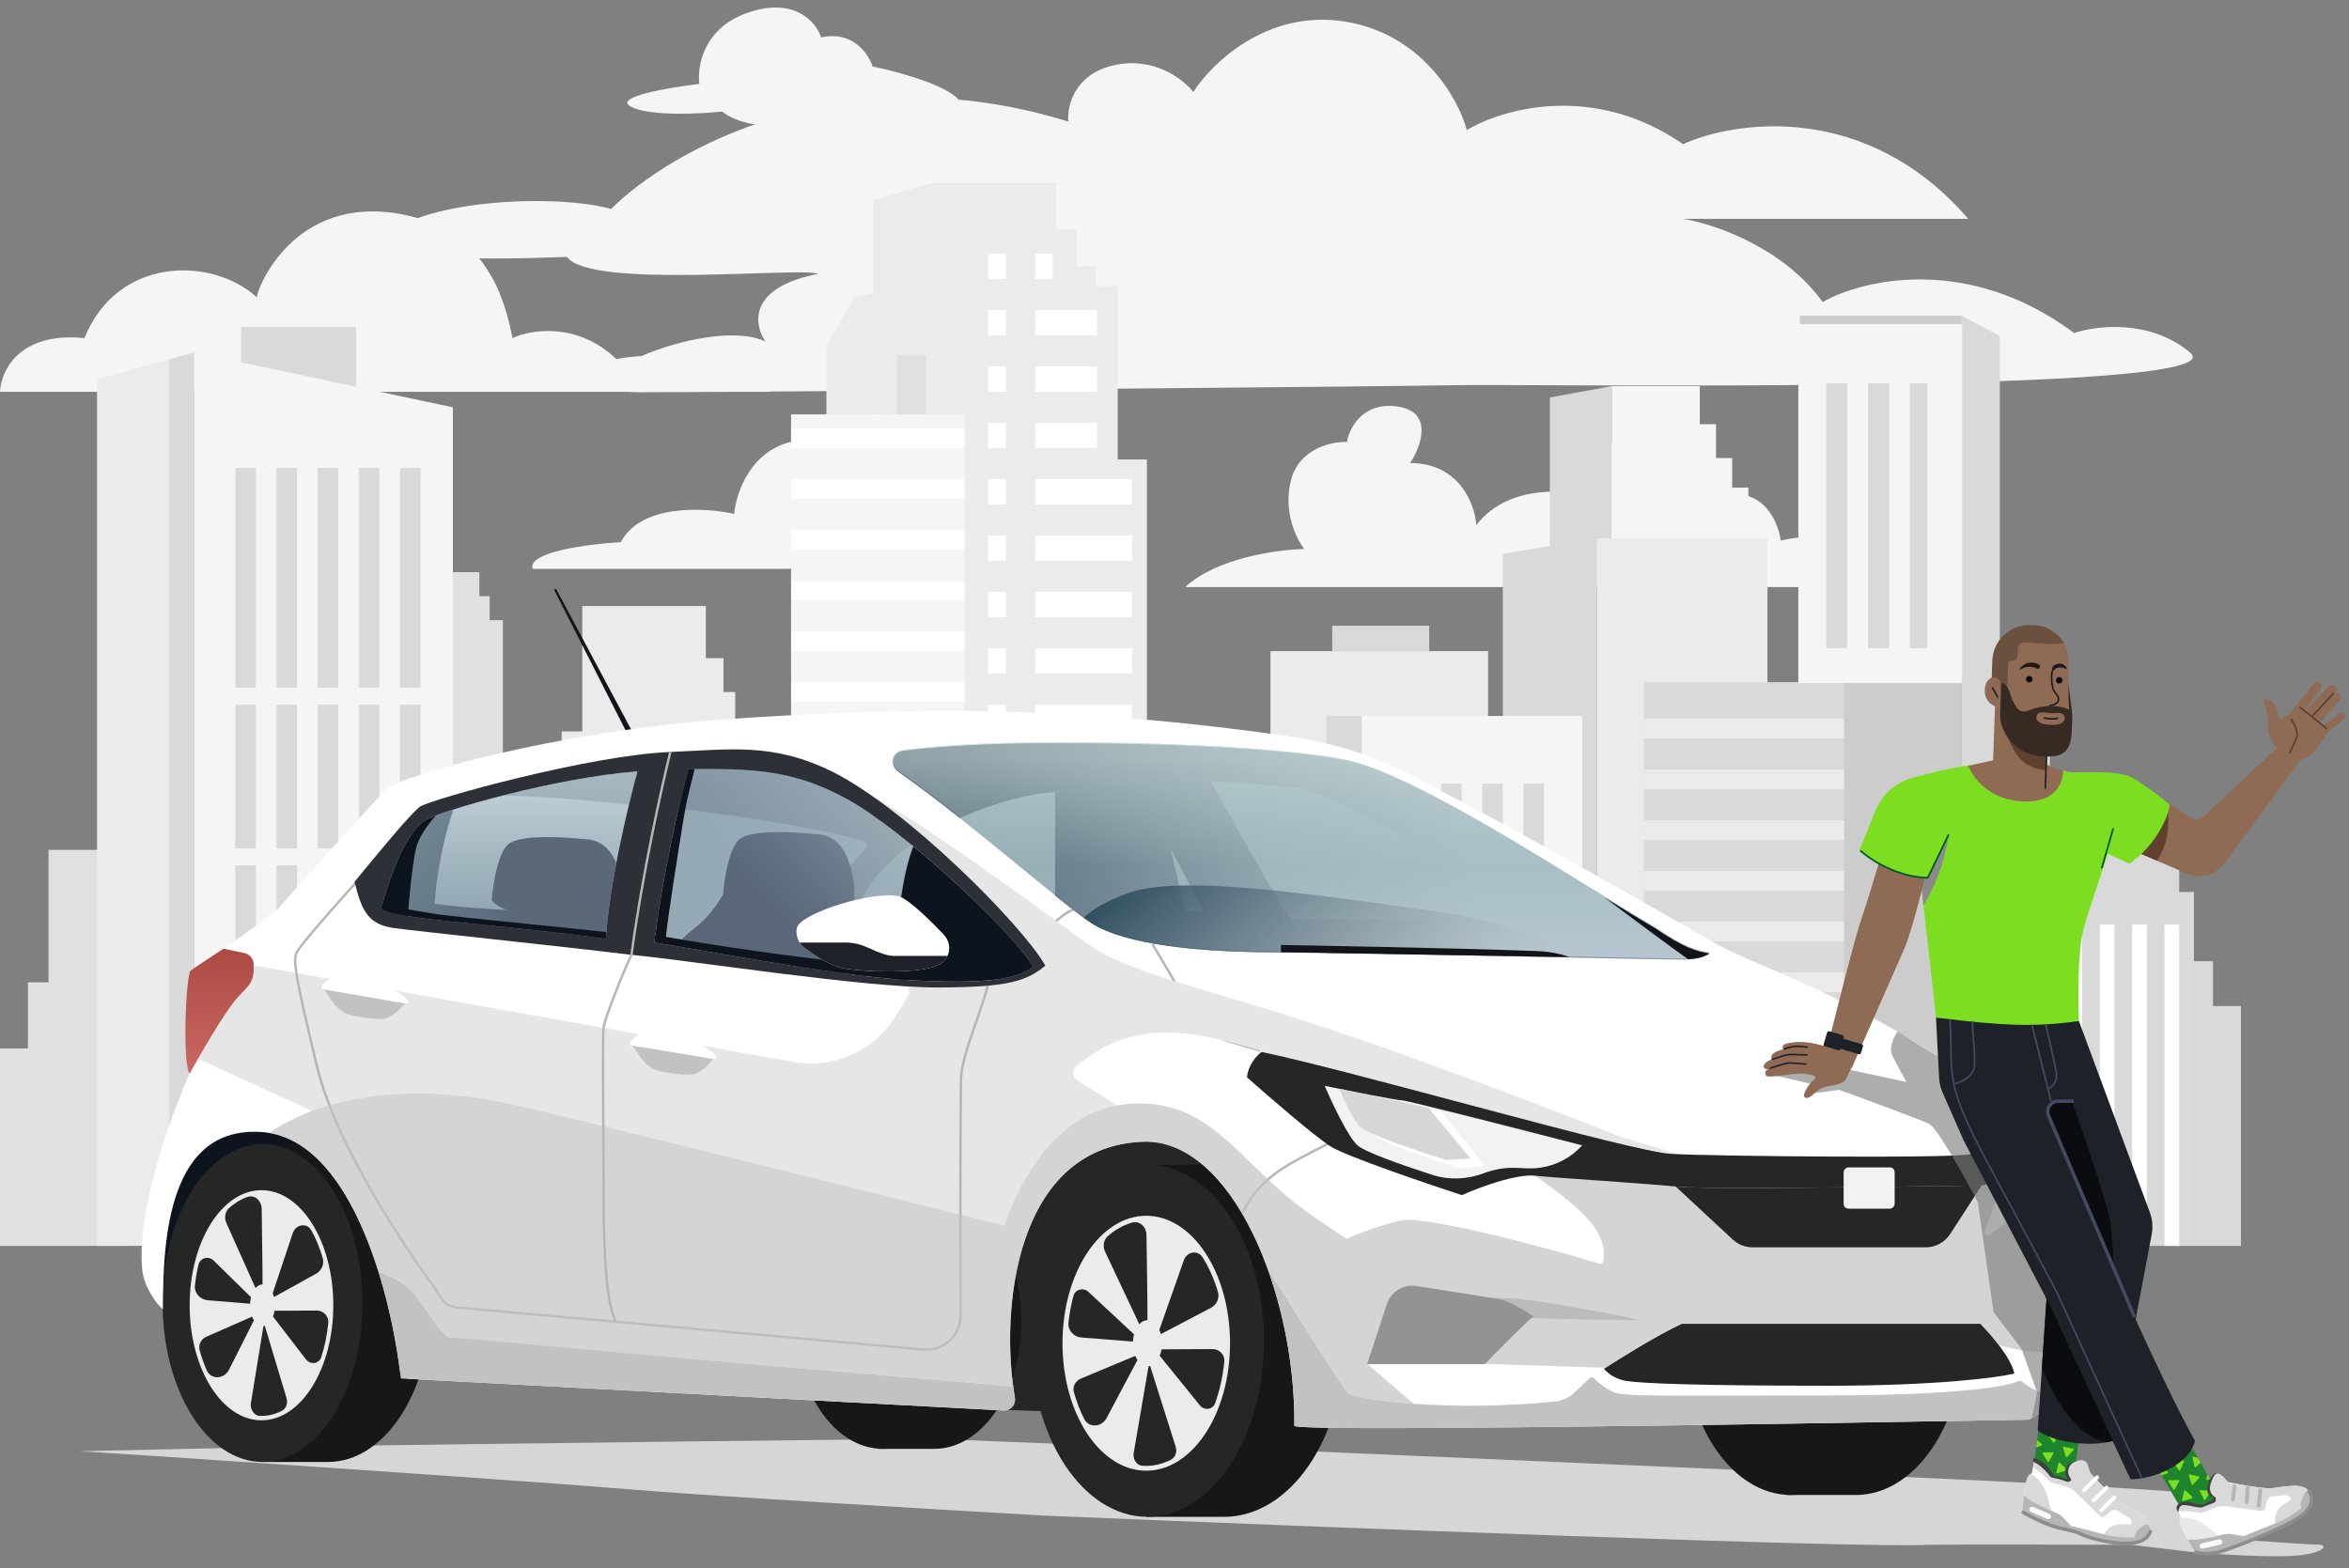 <svg width="674" height="450" viewBox="0 0 674 450" fill="none" xmlns="http://www.w3.org/2000/svg">
<rect x="0" y="0" width="674" height="450" fill="#808080" stroke="none"/>
<path d="M73.695 85.296C60.71 73.569 33.689 73.569 24.214 97.023C5.404 95.147 0.234 106.516 0 112.436H221.084C206.766 100.642 185.64 101.267 176.867 103.054C165.638 92.332 152.302 94.566 147.038 97.023C144.933 86.302 139.809 66.006 115.104 61.449C84.222 55.753 73.695 82.951 73.695 85.296Z" fill="#F5F5F5"/>
<path d="M175.33 59.974C160.844 55.795 122.591 56.738 109.933 68.063C105.714 76.556 159.719 73.725 162.673 73.725C169.423 83.027 229.335 76.556 234.82 78.578C214.568 82.461 216.256 93.138 219.631 97.992C202.333 89.903 153.812 112.552 183.346 112.552C212.881 112.552 397.68 110.934 417.51 110.53C437.34 110.125 642.813 113.361 628.468 101.227C616.992 91.521 601.465 93.408 595.136 95.565C564.758 72.916 534.381 80.196 522.989 86.667C511.513 70.813 491.486 64.153 482.907 62.805H564.758C535.731 29.155 498.096 34.494 482.907 41.369C457.254 23.574 430.87 31.258 420.885 37.325C418.494 28.427 408.143 9.742 385.866 6.183C363.589 2.624 347.612 18.181 342.409 26.405C339.596 22.765 331.101 16.132 319.625 18.721C308.149 21.309 306.124 30.584 306.546 34.898C241.74 14.838 192.066 43.257 175.33 59.974Z" fill="#F5F5F5"/>
<path d="M224.571 163.244H152.845C151.158 158.39 169.019 156.098 178.16 155.559C183.898 144.558 202.209 145.583 210.648 147.47C211.21 141.269 215.626 128.38 228.79 126.439C241.954 124.498 251.433 134.258 254.527 139.381C275.454 131.94 280.686 147.066 280.686 155.559C293.765 163.244 263.387 163.244 224.571 163.244Z" fill="#F5F5F5"/>
<path d="M274.393 27.926C280.071 33.05 262.724 34.904 234.294 33.42C220.462 38.767 210.459 34.704 207.186 32.005C200.736 32.703 186.483 33.407 181.07 30.642C175.656 27.877 191.883 25.114 200.673 24.079C199.968 18.985 201.867 7.728 215.107 3.453C228.347 -0.821 234.274 6.523 235.583 10.729C244.715 8.723 249.239 15.464 250.36 19.086C256.479 20.325 269.852 23.827 274.393 27.926Z" fill="#F5F5F5"/>
<path d="M545.116 168.47H340.064C349.178 160.057 366.645 157.685 374.24 157.55C371.989 154.719 368.08 146.792 370.442 137.732C372.805 128.672 382.115 126.677 386.475 126.812C387.178 122.767 391.116 115.083 401.242 116.701C411.368 118.319 407.712 128.16 404.618 132.879C418.794 132.879 423.182 144.742 423.604 150.674C433.392 138.056 451.872 140.563 459.889 143.394C458.06 136.519 458.623 122.525 475.499 121.554C492.376 120.583 492.376 135.71 490.267 143.394C504.78 137.57 510.097 148.787 510.94 155.123C532.205 150.27 542.584 161.999 545.116 168.47Z" fill="#F5F5F5"/>
<path d="M328.251 255.96H351.878V240.241L369.599 240.241V255.96H373.818V357.53H328.251V255.96Z" fill="#D9D9D9"/>
<path d="M214.333 237.047H237.961V218.4L255.681 218.4V237.047H259.9V357.53H214.333V237.047Z" fill="#D9D9D9"/>
<path d="M120.668 164.205L137.545 164.205V171.08H140.498V177.956H144.295V215.974H162.016V234.945H166.235V357.53H120.668V164.205Z" fill="#E0E0E0"/>
<path d="M36.285 243.88L13.923 243.88V281.898H8.016V300.87H-0V357.53H36.285L36.285 243.88Z" fill="#E0E0E0"/>
<rect x="69.194" y="93.831" width="32.909" height="20.222" fill="#D9D9D9"/>
<rect x="79.32" y="93.831" width="22.784" height="20.222" fill="#D9D9D9"/>
<path d="M55.693 101.111L129.95 116.885V357.53H55.693V101.111Z" fill="#F5F5F5"/>
<path d="M27.847 108.796L55.693 101.111V357.53H27.847V108.796Z" fill="#EBEBEB"/>
<path d="M48.52 103.133L55.693 101.111V357.53H48.52V103.133Z" fill="#D9D9D9"/>
<rect x="67.507" y="134.276" width="5.907" height="63.094" fill="#D9D9D9"/>
<rect x="67.507" y="202.222" width="5.907" height="41.254" fill="#D9D9D9"/>
<rect x="67.507" y="248.329" width="5.907" height="42.871" fill="#D9D9D9"/>
<rect x="67.507" y="296.054" width="5.907" height="50.96" fill="#D9D9D9"/>
<rect x="79.32" y="134.276" width="5.907" height="63.094" fill="#D9D9D9"/>
<rect x="79.32" y="202.222" width="5.907" height="41.254" fill="#D9D9D9"/>
<rect x="79.32" y="248.329" width="5.907" height="42.871" fill="#D9D9D9"/>
<rect x="79.32" y="296.054" width="5.907" height="50.96" fill="#D9D9D9"/>
<rect x="91.134" y="134.276" width="5.907" height="63.094" fill="#D9D9D9"/>
<rect x="91.134" y="202.222" width="5.907" height="41.254" fill="#D9D9D9"/>
<rect x="91.134" y="248.329" width="5.907" height="42.871" fill="#D9D9D9"/>
<rect x="91.134" y="296.054" width="5.907" height="50.96" fill="#D9D9D9"/>
<rect x="102.948" y="134.276" width="5.907" height="63.094" fill="#D9D9D9"/>
<rect x="102.948" y="202.222" width="5.907" height="41.254" fill="#D9D9D9"/>
<rect x="102.948" y="248.329" width="5.907" height="42.871" fill="#D9D9D9"/>
<rect x="102.948" y="296.054" width="5.907" height="50.96" fill="#D9D9D9"/>
<rect x="114.761" y="134.276" width="5.907" height="63.094" fill="#D9D9D9"/>
<rect x="114.761" y="202.222" width="5.907" height="41.254" fill="#D9D9D9"/>
<rect x="114.761" y="248.329" width="5.907" height="42.871" fill="#D9D9D9"/>
<rect x="114.761" y="296.054" width="5.907" height="50.96" fill="#D9D9D9"/>
<path d="M161.172 209.907V357.53H220.662V225.68V209.907H215.599H210.958V198.583H207.583V188.876H202.52V173.911H167.079V209.907H161.172Z" fill="#EBEBEB"/>
<rect x="169.61" y="223.254" width="5.907" height="126.187" fill="white"/>
<rect x="181.424" y="223.254" width="5.907" height="126.187" fill="white"/>
<rect x="193.238" y="223.254" width="5.907" height="126.187" fill="white"/>
<rect x="205.051" y="223.254" width="5.907" height="126.187" fill="white"/>
<path d="M266.985 52.578L250.618 57.424V357.53H329.095V131.849H320.701V82.102H314.406V76.408H308.951V65.906H303.076V52.578H266.985Z" fill="#EBEBEB"/>
<rect x="226.991" y="118.907" width="49.786" height="238.623" fill="#F5F5F5"/>
<path d="M245.133 85.274L257.369 82.507V118.907H237.117L237.117 99.323L245.133 85.274Z" fill="#EBEBEB"/>
<path d="M265.807 101.92H257.369V118.907H265.807V109.767V101.92Z" fill="#E0E0E0"/>
<rect x="226.991" y="341.352" width="49.786" height="5.662" fill="white"/>
<rect x="226.991" y="224.872" width="49.786" height="5.662" fill="white"/>
<rect x="226.991" y="166.631" width="49.786" height="5.662" fill="white"/>
<rect x="226.991" y="283.112" width="49.786" height="5.662" fill="white"/>
<rect x="226.991" y="137.511" width="49.786" height="5.662" fill="white"/>
<rect x="226.991" y="253.992" width="49.786" height="5.662" fill="white"/>
<rect x="226.991" y="195.751" width="49.786" height="5.662" fill="white"/>
<rect x="226.991" y="312.232" width="49.786" height="5.662" fill="white"/>
<rect x="226.991" y="122.951" width="49.786" height="5.662" fill="white"/>
<rect x="226.991" y="239.432" width="49.786" height="5.662" fill="white"/>
<rect x="226.991" y="181.191" width="49.786" height="5.662" fill="white"/>
<rect x="226.991" y="297.672" width="49.786" height="5.662" fill="white"/>
<rect x="226.991" y="152.071" width="49.786" height="5.662" fill="white"/>
<rect x="226.991" y="268.552" width="49.786" height="5.662" fill="white"/>
<rect x="226.991" y="210.312" width="49.786" height="5.662" fill="white"/>
<rect x="226.991" y="326.792" width="49.786" height="5.662" fill="white"/>
<path d="M462.42 110.818H487.735V121.738H492.376V131.445H497.017V139.938H501.658V154.498H462.42V110.818Z" fill="#F5F5F5"/>
<path d="M462.42 110.818L444.699 114.053V157.734L462.42 154.498V110.818Z" fill="#D9D9D9"/>
<rect x="364.535" y="186.854" width="62.444" height="170.676" fill="#EBEBEB"/>
<path d="M583.932 255.96H599.965V240.241H625.28V255.96H629.499V357.53H583.932V255.96Z" fill="#D9D9D9"/>
<path d="M629.499 275.832L634.984 275.832V288.71H643V357.53H629.499V275.832Z" fill="#D9D9D9"/>
<path d="M431.198 158.947L458.201 154.498V357.53H431.198V158.947Z" fill="#D9D9D9"/>
<path d="M573.806 96.409L562.836 90.595V355.912H573.806V96.409Z" fill="#D9D9D9"/>
<rect x="458.201" y="154.498" width="48.942" height="203.032" fill="#EBEBEB"/>
<rect width="46.411" height="266.934" transform="matrix(-1 0 0 1 562.836 90.595)" fill="#CDCCCC"/>
<rect x="471.702" y="195.751" width="57.381" height="161.778" fill="#D9D9D9"/>
<rect x="390.694" y="205.459" width="63.287" height="152.072" fill="#F5F5F5"/>
<rect x="516" y="93" width="47" height="103" fill="#F5F5F5"/>
<rect x="380.568" y="205.459" width="10.126" height="152.072" fill="#D9D9D9"/>
<rect x="401.664" y="224.872" width="5.907" height="62.285" fill="#D9D9D9"/>
<rect x="401.664" y="292.819" width="5.907" height="31.547" fill="#D9D9D9"/>
<rect x="401.664" y="330.028" width="5.907" height="27.502" fill="#D9D9D9"/>
<rect x="425.292" y="224.872" width="5.907" height="62.285" fill="#D9D9D9"/>
<rect x="536" y="110" width="6" height="76" fill="#D9D9D9"/>
<rect x="425.292" y="292.819" width="5.907" height="31.547" fill="#D9D9D9"/>
<rect x="425.292" y="330.028" width="5.907" height="27.502" fill="#D9D9D9"/>
<rect x="413.478" y="224.872" width="5.907" height="62.285" fill="#D9D9D9"/>
<rect x="524" y="110" width="6" height="76" fill="#D9D9D9"/>
<rect x="413.478" y="292.819" width="5.907" height="31.547" fill="#D9D9D9"/>
<rect x="413.478" y="330.028" width="5.907" height="27.502" fill="#D9D9D9"/>
<rect x="437.105" y="224.872" width="5.907" height="62.285" fill="#D9D9D9"/>
<rect x="548" y="110" width="5" height="76" fill="#D9D9D9"/>
<rect x="437.105" y="292.819" width="5.907" height="31.547" fill="#D9D9D9"/>
<rect x="437.105" y="330.028" width="5.907" height="27.502" fill="#D9D9D9"/>
<rect x="471.702" y="308.187" width="57.381" height="5.662" fill="#EBEBEB"/>
<rect x="471.702" y="351.868" width="57.381" height="5.662" fill="#EBEBEB"/>
<rect x="471.702" y="249.947" width="57.381" height="5.662" fill="#EBEBEB"/>
<rect x="471.702" y="220.827" width="57.381" height="5.662" fill="#EBEBEB"/>
<path d="M583.932 248.329L599.965 240.241V256.823H583.932V248.329Z" fill="#D9D9D9"/>
<rect x="471.702" y="279.067" width="57.381" height="5.662" fill="#EBEBEB"/>
<rect x="471.702" y="322.748" width="57.381" height="5.662" fill="#EBEBEB"/>
<rect x="471.702" y="206.267" width="57.381" height="5.662" fill="#EBEBEB"/>
<rect x="471.702" y="264.507" width="57.381" height="5.662" fill="#EBEBEB"/>
<rect x="471.702" y="235.387" width="57.381" height="5.662" fill="#EBEBEB"/>
<rect x="471.702" y="293.627" width="57.381" height="5.662" fill="#EBEBEB"/>
<rect x="471.702" y="337.308" width="57.381" height="5.662" fill="#EBEBEB"/>
<rect x="382.256" y="179.574" width="27.846" height="7.28" fill="#D9D9D9"/>
<rect x="297.029" y="137.511" width="27.846" height="7.28" fill="white"/>
<rect x="283.528" y="137.511" width="5.063" height="7.28" fill="white"/>
<rect x="297.029" y="234.578" width="27.846" height="7.28" fill="white"/>
<rect x="283.528" y="234.578" width="5.063" height="7.28" fill="white"/>
<rect x="297.029" y="186.045" width="27.846" height="7.28" fill="white"/>
<rect x="283.528" y="186.045" width="5.063" height="7.28" fill="white"/>
<rect x="283.528" y="105.156" width="5.063" height="7.28" fill="white"/>
<rect x="297.029" y="283.112" width="27.846" height="7.28" fill="white"/>
<rect x="297.029" y="72.8" width="5.063" height="7.28" fill="white"/>
<rect x="283.528" y="283.112" width="5.063" height="7.28" fill="white"/>
<rect x="297.029" y="153.689" width="27.846" height="7.28" fill="white"/>
<rect x="283.528" y="153.689" width="5.063" height="7.28" fill="white"/>
<rect x="283.528" y="72.8" width="5.063" height="7.28" fill="white"/>
<rect x="297.029" y="250.756" width="27.846" height="7.28" fill="white"/>
<rect x="283.528" y="250.756" width="5.063" height="7.28" fill="white"/>
<rect x="297.029" y="202.222" width="27.846" height="7.28" fill="white"/>
<rect x="283.528" y="202.222" width="5.063" height="7.28" fill="white"/>
<rect x="283.528" y="121.334" width="5.063" height="7.28" fill="white"/>
<rect x="297.029" y="299.29" width="27.846" height="7.28" fill="white"/>
<rect x="297.029" y="88.978" width="17.721" height="7.28" fill="white"/>
<rect x="283.528" y="299.29" width="5.063" height="7.28" fill="white"/>
<rect x="297.029" y="331.645" width="27.846" height="7.28" fill="white"/>
<rect x="297.029" y="121.334" width="17.721" height="7.28" fill="white"/>
<rect x="283.528" y="331.645" width="5.063" height="7.28" fill="white"/>
<rect x="297.029" y="169.867" width="27.846" height="7.28" fill="white"/>
<rect x="283.528" y="169.867" width="5.063" height="7.28" fill="white"/>
<rect x="283.528" y="88.978" width="5.063" height="7.28" fill="white"/>
<rect x="297.029" y="266.934" width="27.846" height="7.28" fill="white"/>
<rect x="283.528" y="266.934" width="5.063" height="7.28" fill="white"/>
<rect x="297.029" y="218.4" width="27.846" height="7.28" fill="white"/>
<rect x="283.528" y="218.4" width="5.063" height="7.28" fill="white"/>
<rect x="297.029" y="315.468" width="27.846" height="7.28" fill="white"/>
<rect x="297.029" y="105.156" width="17.721" height="7.28" fill="white"/>
<rect x="283.528" y="315.468" width="5.063" height="7.28" fill="white"/>
<rect x="562.836" y="194.942" width="25.315" height="162.587" fill="#D9D9D9"/>
<rect x="611.778" y="265.316" width="4.219" height="92.214" fill="white"/>
<rect x="593.214" y="265.316" width="4.219" height="92.214" fill="white"/>
<rect x="578.025" y="207.076" width="4.219" height="150.454" fill="white"/>
<rect x="621.06" y="265.316" width="4.219" height="92.214" fill="white"/>
<rect x="602.496" y="265.316" width="4.219" height="92.214" fill="white"/>
<path d="M179.764 210.107L159.093 169.454C158.987 169.246 159.138 169 159.372 169C159.487 169 159.593 169.064 159.647 169.165L181.506 210.107H179.764Z" fill="#131419"/>
<path d="M50.905 381.294L89.573 326.601C85.044 321.956 71.598 313.363 56.827 328.691C42.056 344.019 45.331 373.282 50.905 381.294Z" fill="#0E141E"/>
<g style="mix-blend-mode:multiply">
<path d="M322.627 415.074L269.676 412.984C263.823 412.753 144.148 414.281 85.043 415.074C63.792 415.539 21.64 416.468 23.034 416.468C24.776 416.468 150.187 424.828 179.101 427.267C202.232 429.218 269.095 433.189 299.635 434.931C377.436 438.182 537.08 444.406 553.244 443.292C559.84 443.189 594.829 443.249 611.5 443.292L630 445.5C636 446 649.9 446.9 657.5 446.5C667 446 668 443.292 665.5 443.292C663.5 443.292 646.333 442.097 638 441.5L636.503 429.705C637.061 427.755 548.251 423.783 503.776 422.041L375.927 416.468L322.627 415.074Z" fill="#D6D6D6"/>
</g>
<path d="M75.027 419.533C75.027 419.533 77.812 419.533 94.143 419.533C110.474 419.533 123.713 399.117 123.713 373.932C123.713 348.748 110.474 328.332 94.143 328.332H75.027V419.533Z" fill="#171717"/>
<ellipse cx="28.674" cy="45.601" rx="28.674" ry="45.601" transform="matrix(-1 0 0 1 104 328.332)" fill="#262626"/>
<ellipse cx="20.61" cy="33.021" rx="20.61" ry="33.021" transform="matrix(-1 0 0 1 95.636 341.54)" fill="#EBEBEB"/>
<path d="M55.612 374.558C55.612 374.325 55.614 374.093 55.617 373.861C55.616 373.924 55.615 373.987 55.615 374.051C55.613 374.22 55.612 374.389 55.612 374.558Z" fill="#262626"/>
<path d="M59.608 373.121C57.386 372.937 55.681 371.039 55.928 368.824C56.157 366.773 56.506 364.79 56.963 362.897C57.441 360.915 59.869 360.339 61.325 361.767L72.018 372.254C71.872 372.838 71.779 373.468 71.751 374.129L59.608 373.121Z" fill="#262626"/>
<path d="M64.967 350.993C64.302 349.507 64.532 347.738 65.748 346.654C67.368 345.208 69.129 344.13 70.988 343.486C73.146 342.739 75.055 344.623 75.088 346.906C75.186 353.603 75.361 366.353 75.32 368.586C74.574 368.588 73.881 368.97 73.308 369.621L64.967 350.993Z" fill="#262626"/>
<path d="M83.995 353.879C84.84 351.351 88.021 350.752 89.327 353.076C90.649 355.43 91.757 358.112 92.599 361.038C93.109 362.809 92.25 364.657 90.637 365.548L78.617 372.19C78.516 371.803 78.392 371.436 78.246 371.096L83.995 353.879Z" fill="#262626"/>
<path d="M65.732 393.016C64.329 395.794 60.567 396.045 59.305 393.201C58.516 391.422 57.836 389.503 57.283 387.472C56.851 385.886 57.704 384.258 59.209 383.597L72.326 377.833C72.479 378.222 72.658 378.579 72.86 378.898L65.732 393.016Z" fill="#262626"/>
<path d="M74.529 406.317C72.845 406.268 71.719 404.317 71.989 402.654L75.595 380.52C75.723 380.504 75.849 380.477 75.973 380.439L82.219 401.22C82.645 402.636 82.149 404.205 80.834 404.879C79 405.818 77.05 406.324 75.027 406.324C74.855 406.324 74.689 406.322 74.529 406.317Z" fill="#262626"/>
<path d="M92.18 389.451C91.541 391.419 89.054 391.731 87.788 390.093C84.432 385.75 79.228 378.976 78.335 377.807C78.532 377.301 78.685 376.741 78.783 376.145L90.817 376.079C92.787 376.068 94.387 377.694 94.193 379.655C93.85 383.143 93.159 386.441 92.18 389.451Z" fill="#262626"/>
<path d="M299.635 404.971L285.006 404.5L270.721 374.315L302.77 307.081L362.689 332.163L299.635 404.971Z" fill="#262626"/>
<path d="M328.897 435.279C328.897 435.279 332.145 435.279 351.193 435.279C370.24 435.279 385.681 412.664 385.681 384.766C385.681 356.869 370.24 334.253 351.193 334.253H328.897V435.279Z" fill="#171717"/>
<ellipse cx="33.443" cy="50.513" rx="33.443" ry="50.513" transform="matrix(-1 0 0 1 362.689 334.253)" fill="#262626"/>
<ellipse cx="24.037" cy="36.578" rx="24.037" ry="36.578" transform="matrix(-1 0 0 1 352.935 348.885)" fill="#EBEBEB"/>
<path d="M306.254 385.46C306.254 385.202 306.256 384.944 306.259 384.687C306.258 384.757 306.257 384.827 306.257 384.898C306.255 385.085 306.254 385.272 306.254 385.46Z" fill="#262626"/>
<path d="M310.279 383.818C308.048 383.642 306.332 381.736 306.576 379.511C306.868 376.852 307.351 374.295 308.004 371.875C308.522 369.956 310.876 369.389 312.33 370.744L325.388 382.908C325.217 383.554 325.109 384.252 325.076 384.984L310.279 383.818Z" fill="#262626"/>
<path d="M317.088 359.194C316.365 357.659 316.617 355.809 317.9 354.699C320.025 352.861 322.36 351.539 324.836 350.842C327.033 350.224 328.927 352.104 328.962 354.387C329.074 361.67 329.288 376.321 329.239 378.844C328.369 378.846 327.561 379.269 326.893 379.991L317.088 359.194Z" fill="#262626"/>
<path d="M339.673 361.655C340.536 359.2 343.642 358.582 345.035 360.78C346.854 363.652 348.359 367.008 349.461 370.712C350.001 372.526 349.106 374.429 347.43 375.308L333.084 382.837C332.967 382.407 332.822 382.002 332.652 381.625L339.673 361.655Z" fill="#262626"/>
<path d="M317.517 406.92C316.096 409.594 312.436 409.864 311.071 407.161C309.899 404.839 308.911 402.283 308.14 399.545C307.685 397.926 308.566 396.258 310.118 395.61L325.747 389.087C325.926 389.518 326.135 389.914 326.37 390.267L317.517 406.92Z" fill="#262626"/>
<path d="M327.724 420.614C326.067 420.516 325.003 418.631 325.284 416.995L329.56 392.063C329.709 392.046 329.857 392.016 330.001 391.974L337.339 415.161C337.8 416.618 337.273 418.239 335.91 418.928C333.702 420.044 331.345 420.648 328.898 420.648C328.473 420.648 328.082 420.635 327.724 420.614Z" fill="#262626"/>
<path d="M348.659 402.655C347.974 404.55 345.562 404.855 344.29 403.293C340.416 398.537 333.844 390.411 332.756 389.058C332.986 388.497 333.163 387.878 333.278 387.217L347.909 387.141C349.88 387.131 351.479 388.76 351.29 390.723C350.877 395.001 349.969 399.027 348.659 402.655Z" fill="#262626"/>
<path d="M512.485 429.009C512.485 429.009 515.395 429.009 532.456 429.009C549.516 429.009 563.347 408.733 563.347 383.721C563.347 358.71 549.516 338.434 532.456 338.434H512.485V429.009Z" fill="#171717"/>
<ellipse cx="30.656" cy="45.287" rx="30.656" ry="45.287" transform="matrix(-1 0 0 1 544.535 338.434)" fill="#171717"/>
<path d="M251.909 415.771C251.909 415.771 254.26 415.771 268.049 415.771C281.838 415.771 293.016 399.394 293.016 379.193C293.016 358.991 281.838 342.614 268.049 342.614H251.909V415.771Z" fill="#171717"/>
<ellipse cx="25.082" cy="36.578" rx="25.082" ry="36.578" transform="matrix(-1 0 0 1 278.385 342.614)" fill="#171717"/>
<path d="M327.852 327.635C353.283 326.59 371.746 370.832 371.398 409.152C371.655 411.353 577.281 407.41 581.462 407.41C584.249 407.41 589.474 400.791 590.171 399.746C590.728 398.91 588.545 394.288 587.384 392.082V366.303C588.661 365.142 590.868 362.262 589.474 360.033C588.081 357.803 583.32 350.278 581.113 346.795C578.884 337.041 573.449 320.435 571.011 313.352L553.593 301.507C522.937 282.347 502.383 276.774 490.539 269.806C478.694 262.839 439.329 240.544 418.775 229.744C402.333 221.105 391.603 214.457 369.656 211.281C306.951 202.208 257.831 202.92 208.363 206.404C158.896 209.888 115.002 222.777 111.17 226.261C107.338 229.744 81.559 258.659 80.165 260.4C79.051 261.794 69.018 268.877 64.141 272.245C64.025 277.47 61.205 291.819 54.038 308.823C39.061 344.356 40.106 362.123 41.151 366.303C41.987 369.647 44.403 373.735 46.725 375.709C46.725 354.459 48.743 323.176 74.94 324.848C100.203 326.46 111.73 369.455 114.707 393.034C114.891 394.496 116.084 395.623 117.555 395.701L288.001 404.761C289.991 404.866 291.536 403.051 291.198 401.088C286.806 375.532 291.495 329.129 327.852 327.635Z" fill="white"/>
<g style="mix-blend-mode:multiply">
<path d="M361.644 301.507L352.614 298.832C346.646 297.064 342.211 291.932 339.47 286.344C337.12 281.552 333.879 276.319 330.639 270.851" stroke="#B6B6B6" stroke-width="0.697"/>
</g>
<g style="mix-blend-mode:multiply">
<path d="M307.996 261.097C307.647 261.097 305.905 261.794 303.119 264.232C300.889 266.183 298.706 271.084 297.893 273.29" stroke="#B6B6B6" stroke-width="0.697"/>
</g>
<g style="mix-blend-mode:multiply">
<path fill-rule="evenodd" clip-rule="evenodd" d="M320.536 317.217C317.579 315.379 313.876 313.063 309.156 310.011C307.701 309.07 307.536 306.986 308.882 305.894C313.996 301.744 318.528 299.284 323.377 297.848C335.856 294.151 349.165 297.81 361.643 301.507L441.071 329.725L483.571 332.86C483.311 332.73 483.628 332.877 484.286 333.181C487.854 334.829 501.418 341.096 487.006 332.86L465.108 326.241C446.993 319.042 403.587 302.343 374.881 293.147C365.164 290.033 356.877 287.559 349.71 285.418L349.709 285.418C330.412 279.656 319.23 276.316 310.086 269.458C297.544 260.052 259.573 232.531 250.167 228.699L260.966 285.134L256.907 291.669C250.734 301.605 239.126 306.774 227.611 304.714L63.913 275.427C63.278 281.334 61.219 291.694 56.327 303.601L89.529 318.808C106.601 312.382 127.588 312.528 146.703 316.835C166.49 321.294 249.238 341.918 288.139 351.672C293.431 336.787 303.435 320.331 320.536 317.217Z" fill="#E6E6E6"/>
</g>
<g style="mix-blend-mode:multiply">
<path d="M470.682 378.844C457.862 378.844 443.277 378.38 437.587 378.148L422.956 372.225L434.452 372.574C446.993 373.967 463.83 377.335 470.682 378.844Z" fill="#ABABAB"/>
</g>
<g style="mix-blend-mode:multiply">
<path d="M363.623 363.819C368.696 377.716 371.536 393.903 371.398 409.152C371.616 411.016 519.138 408.473 566.839 407.651C575.461 407.503 580.822 407.41 581.462 407.41C584.248 407.41 589.474 400.791 590.171 399.746L587.384 399.746C584.939 399.746 581.691 397.87 580.224 396.469C579.931 396.189 579.457 396.132 579.095 396.315C574.622 398.577 554.568 400.443 523.614 400.443C513.703 400.443 505.335 400.466 498.283 400.485C476.196 400.545 467.015 400.571 463.714 399.746C461.623 399.224 458.587 396.777 457.27 395.45C456.976 395.154 456.482 395.122 456.18 395.409L451.795 399.586C450.261 401.046 448.293 401.975 446.186 402.188C414.533 405.396 388.41 401.431 386.726 399.746C385.489 398.509 372.264 377.597 363.623 363.819Z" fill="#C2C2C2"/>
</g>
<g style="mix-blend-mode:multiply">
<path d="M108.584 364.903C112.074 376.034 114.122 387.315 115.002 395.566L288.001 404.761C289.991 404.866 291.533 403.037 291.196 401.073C291.017 400.032 290.853 398.956 290.706 397.85C281.914 397.059 262.865 395.467 240.809 393.624C193.59 389.678 132.006 384 128.936 383.721C126.604 383.173 122.615 376.07 119.879 372.574C116.457 368.202 114.06 367.146 108.584 364.903Z" fill="#C2C2C2"/>
</g>
<g style="mix-blend-mode:multiply">
<path d="M284.006 279.5C283.226 287.268 275.8 302 275.714 310C275.51 329.118 275.553 360.462 275.634 377.424C275.662 383.218 270.708 387.797 264.937 387.274C216.059 382.848 134.938 375.513 131.714 375.266C127.371 374.933 127.036 372.936 124.698 369.607C122.359 366.277 97.301 332.32 90.953 306.019C84.605 279.718 84.271 276.056 84.939 273.726C85.473 271.861 96.744 259.188 102.312 253.085" stroke="#B6B6B6" stroke-width="0.697"/>
</g>
<g style="mix-blend-mode:multiply">
<path d="M199.553 308.093C202.445 306.934 203.542 304.937 204.795 303.875L181.359 299.84C183.241 302.442 184.42 305.094 187.43 306.741C189.141 307.677 198.078 309.02 199.553 308.093Z" fill="#C2C2C2"/>
</g>
<path d="M181.241 300.014L204.946 303.922C205.394 303.996 205.777 303.622 205.559 303.223C203.426 299.316 189.478 295.771 185.861 296.124C183.387 296.366 181.682 297.888 180.81 299.062C180.53 299.438 180.778 299.937 181.241 300.014Z" fill="white"/>
<g style="mix-blend-mode:multiply">
<path d="M111.024 292.118C113.925 290.981 115.037 288.992 116.298 287.94L92.894 283.726C94.756 286.343 95.915 289.003 98.912 290.673C100.616 291.622 109.542 293.033 111.024 292.118Z" fill="#C2C2C2"/>
</g>
<path d="M92.774 283.899L116.449 287.988C116.896 288.066 117.281 287.694 117.067 287.294C114.964 283.371 101.043 279.719 97.424 280.045C94.947 280.268 93.231 281.777 92.35 282.944C92.068 283.318 92.311 283.819 92.774 283.899Z" fill="white"/>
<g style="mix-blend-mode:multiply">
<path d="M381.5 327.983C369.308 334.253 361.992 337.319 356.418 348.188" stroke="#B6B6B6" stroke-width="0.697"/>
</g>
<g style="mix-blend-mode:multiply">
<path d="M426.091 391.385C430.504 386.857 439.468 377.799 440.026 377.799C438.052 376.406 433.407 373.479 430.62 372.922C428.392 372.476 415.92 370.517 406.38 369.036C402.676 368.462 399.106 370.656 397.937 374.217L392.3 391.385H426.091Z" fill="#262626"/>
</g>
<path d="M54.734 278.515C55.849 277.679 61.469 273.986 64.14 272.245L70.063 273.479C71.521 273.782 72.649 274.983 72.746 276.469C73.129 282.334 71.34 282.541 67.624 286.876C64.279 290.778 57.405 302.668 54.386 308.126C52.295 304.991 53.341 279.56 54.734 278.515Z" fill="url(#paint0_linear_19863_26638)"/>
<g style="mix-blend-mode:multiply">
<path d="M568.224 379.889H482.526C475.838 382.955 464.876 389.759 460.231 392.779C460.928 393.708 463.157 395.705 466.501 396.262C470.682 396.959 486.01 397.656 524.678 397.656C555.613 397.656 573.101 395.333 577.978 394.172C577.142 389.713 571.127 382.792 568.224 379.889Z" fill="#262626"/>
</g>
<g style="mix-blend-mode:multiply" opacity="0.7">
<path fill-rule="evenodd" clip-rule="evenodd" d="M405.605 402.83C394.688 402.035 387.578 400.598 386.726 399.746C385.489 398.509 372.265 377.599 363.624 363.82C355.949 342.793 343.164 327.005 327.853 327.635C292.983 329.068 287.242 371.81 290.706 397.85C281.914 397.059 262.865 395.467 240.809 393.624L240.806 393.624L240.804 393.624C193.585 389.678 132.588 384.581 128.936 383.721C127.304 383.337 124.859 379.741 122.601 376.419L122.6 376.418C121.633 374.995 120.699 373.622 119.879 372.574C116.457 368.202 114.06 367.146 108.584 364.903C102.687 346.089 92.673 327.705 77.233 325.112C95.681 312.581 122.672 311.42 146.703 316.835C166.49 321.294 249.238 341.918 288.139 351.672C293.713 335.995 304.512 318.577 323.324 316.835C339.879 315.302 348.88 324.022 357.924 332.785C370.259 344.735 372.072 345.965 386.38 355.504C386.38 355.504 394.044 352.014 402.057 350.193C408.225 348.791 441.176 357.205 458.849 362.605C459.397 362.773 459.968 362.444 460.061 361.878C461.588 352.53 451.485 345.191 438.981 336.344L477.649 339.479L573.006 337.5C574.798 339.739 572.321 346.065 569.482 353.089C569.109 354.01 570.15 354.833 570.955 354.25C572.713 352.976 574.675 351.529 576.572 350.131L576.573 350.13L576.575 350.129C578.193 348.936 579.763 347.778 581.116 346.795C582.924 349.645 584.453 351.926 585.706 353.794L585.706 353.794L585.706 353.794C590.73 361.286 591.29 362.12 587.384 366.303V387.908C582.143 388.181 576.804 387.023 573.519 385.973C571.64 383.506 569.588 381.254 568.224 379.889H482.526C476.043 382.86 465.547 389.344 460.677 392.489L460.506 392.5L425.743 391.385H392.3L405.605 402.83Z" fill="#C2C2C2"/>
</g>
<g style="mix-blend-mode:multiply">
<path d="M565.44 331.118C566.554 330.004 569.504 318.693 571.013 313.352C573.532 319.583 574.976 324.035 577.632 333.905C574.962 336.228 570.804 340.176 568.575 340.176C565.788 340.176 491.586 341.569 481.135 340.524C470.684 339.479 447.344 338.086 440.377 337.389C434.803 336.831 424.12 340.873 419.475 342.963C408.792 339.479 386.311 331.815 381.852 329.028C377.392 326.241 363.969 314.629 357.814 309.171C358.093 305.548 360.717 302.785 361.995 301.856C389.864 307.778 467.898 330.422 479.394 331.118C490.89 331.815 564.046 332.512 565.44 331.118Z" fill="#262626"/>
</g>
<g style="mix-blend-mode:multiply">
<path d="M568.609 340.175C568.597 340.176 568.586 340.176 568.575 340.176C568.13 340.176 565.862 340.211 562.322 340.267C543.707 340.559 489.917 341.402 481.135 340.524C481.026 340.513 480.915 340.502 480.803 340.491L497.19 355.708C498.737 357.144 500.769 357.942 502.879 357.942H552.535C555.367 357.942 558.007 356.509 559.548 354.134L568.609 340.175Z" fill="#262626"/>
</g>
<path d="M389.515 328.68C386.729 326.171 382.084 316.255 380.11 311.61C386.961 313.003 401.012 315.79 402.405 315.79C403.798 315.79 437.358 324.383 453.963 328.68C449.991 333.093 444.26 335.51 438.326 335.272L435.034 335.141C431.894 335.015 428.76 335.529 425.824 336.652C421.03 338.485 415.759 338.694 410.876 337.115C402.176 334.3 391.618 330.572 389.515 328.68Z" fill="#F2F2F2"/>
<path d="M393.696 325.196C391.745 322.688 388.935 316.487 387.774 313.7L413.553 318.926L426.094 334.602L419.126 335.299C411.462 332.976 395.647 327.704 393.696 325.196Z" fill="white"/>
<path d="M389.851 322.983C387.97 320.659 385.332 314.976 384.248 312.424L409.871 317.927L421.975 332.462L414.992 332.879C407.395 330.549 391.732 325.307 389.851 322.983Z" fill="#D6D6D6"/>
<path d="M569.506 329.5L570.648 330.785C572.273 332.614 575.015 332.922 577.006 331.5C575.797 326.099 575.138 324.342 573.006 318.5L569.506 329.5Z" fill="#F2F2F2"/>
<path d="M482.145 275.357C485.629 275.357 488.416 275.009 490.506 273.615C486.674 272.919 483.539 272.222 474.829 266.3C454.973 254.804 406.202 222.057 385.648 218.225C365.095 214.393 326.426 213 295.074 213.348C279.735 213.519 268.218 214.393 260.602 215.285C256.93 215.715 256.032 220.221 259.045 222.365C279.077 236.621 304.658 259.423 313.188 264.906C322.943 271.177 344.541 273.267 366.14 273.267C387.738 273.267 473.088 275.357 482.145 275.357Z" fill="#9FB2BD"/>
<path fill-rule="evenodd" clip-rule="evenodd" d="M490.506 273.615C488.416 275.009 485.629 275.357 482.145 275.357C478.585 275.357 463.241 275.034 444.615 274.642L444.614 274.642L444.61 274.642C415.844 274.037 379.249 273.267 366.14 273.267C344.541 273.267 322.943 271.177 313.188 264.906C310.84 263.397 307.199 260.574 302.737 256.979V227.283C292.577 227.976 281.715 231.905 275.383 234.751C269.343 229.965 263.278 225.325 257.696 221.412C255.173 219.643 255.914 215.871 258.97 215.484C266.529 214.526 278.596 213.531 295.074 213.348C326.426 213 365.095 214.393 385.648 218.225C401.52 221.185 434.217 241.385 457.434 255.728C464.282 259.959 470.306 263.681 474.829 266.3C483.539 272.222 486.674 272.919 490.506 273.615ZM370.669 263.861C369.275 263.304 354.528 237.153 347.328 224.148C351.973 224.38 363.562 225.123 372.759 226.238C381.956 227.353 424.433 251.785 444.522 263.861H370.669ZM345.238 261.423L335.832 243.308L340.012 261.423H345.238Z" fill="url(#paint1_linear_19863_26638)"/>
<path d="M482.145 275.06C485.629 275.06 488.416 274.712 490.506 273.319C486.674 272.622 483.539 271.925 474.829 266.003C454.973 254.507 406.202 221.761 385.648 217.929C365.095 214.097 326.426 212.703 295.074 213.052C278.596 213.235 266.529 214.23 258.97 215.187C255.914 215.574 255.166 219.342 257.689 221.111C277.907 235.28 304.465 259.001 313.188 264.61C322.943 270.88 344.541 272.97 366.14 272.97C387.738 272.97 473.088 275.06 482.145 275.06Z" fill="url(#paint2_linear_19863_26638)"/>
<path d="M482.145 275.06C485.629 275.06 488.416 274.712 490.506 273.319C486.674 272.622 483.539 271.925 474.829 266.003C454.973 254.507 406.202 221.761 385.648 217.929C365.095 214.097 326.426 212.703 295.074 213.052C278.596 213.235 266.529 214.23 258.97 215.187C255.914 215.574 255.166 219.342 257.689 221.111C277.907 235.28 304.465 259.001 313.188 264.61C322.943 270.88 344.541 272.97 366.14 272.97C387.738 272.97 473.088 275.06 482.145 275.06Z" fill="url(#paint3_linear_19863_26638)" fill-opacity="0.3"/>
<path d="M482.145 275.06C485.629 275.06 488.416 274.712 490.506 273.319C486.674 272.622 483.539 271.925 474.829 266.003C454.973 254.507 406.202 221.761 385.648 217.929C365.095 214.097 326.426 212.703 295.074 213.052C278.596 213.235 266.529 214.23 258.97 215.187C255.914 215.574 255.166 219.342 257.689 221.111C277.907 235.28 304.465 259.001 313.188 264.61C322.943 270.88 344.541 272.97 366.14 272.97C387.738 272.97 473.088 275.06 482.145 275.06Z" fill="url(#paint4_linear_19863_26638)" fill-opacity="0.34"/>
<path d="M484.421 275.295C486.864 275.144 488.893 274.691 490.506 273.615C486.674 272.919 483.539 272.222 474.829 266.3C470.947 264.052 465.96 260.992 460.294 257.495C469.323 264.261 480.72 272.744 484.421 275.295Z" fill="#131419"/>
<path d="M310.922 263.341C311.772 263.958 312.531 264.484 313.188 264.906C322.943 271.177 344.541 273.267 366.14 273.267C379.249 273.267 415.843 274.037 444.61 274.642C446.759 274.688 448.864 274.732 450.912 274.775C445.652 270.593 433.457 264.556 411.079 261.423C409.54 261.207 407.997 260.991 406.452 260.773C372.994 256.074 338.306 251.202 323.988 256.197C317.403 258.494 313.321 261.107 310.922 263.341Z" fill="url(#paint5_linear_19863_26638)"/>
<path d="M441.038 272.919C446.082 273.107 449.399 274.312 450.444 274.66L367.533 273.267V271.177C367.533 271.177 416.506 272 441.038 272.919Z" fill="#131419"/>
<path d="M238.638 221.361C259.889 231.812 293.221 265.323 299.951 277.099C294.765 281.349 289.857 283.37 268.946 283.37C247.348 283.37 198.925 275.706 180.81 273.964C159.792 271.409 118.123 267.086 112.879 266.3C105.912 265.255 103.821 261.771 101.731 253.062C106.841 246.791 118.035 233.135 120.543 231.463C123.678 229.373 168.966 216.743 192.306 215.788C209.376 215.09 221.687 213.024 238.638 221.361Z" fill="#2E3038"/>
<path d="M173.843 269.435C174.679 254.386 180.229 231.115 182.9 221.361C159.56 223.103 125.42 232.857 121.588 235.644C117.756 238.431 113.227 246.443 109.395 260.726C112.182 263.861 144.58 265.255 173.843 269.435Z" fill="url(#paint6_linear_19863_26638)"/>
<path d="M144.146 228.308C155.806 228.422 172.056 229.982 180.457 230.951C181.373 227.129 182.228 223.816 182.9 221.361C170.974 222.251 156.227 225.233 144.146 228.308Z" fill="#7F939C" fill-opacity="0.44"/>
<path d="M174.405 263.075C174.966 258.236 175.832 252.956 176.825 247.751C175.779 245.115 173.537 241.338 168.617 240.869C161.302 240.172 150.502 239.476 146.322 241.914C142.978 243.865 141.445 253.643 141.096 258.287C141.793 259.332 144.301 261.492 148.76 261.771C152.868 262.028 166.555 262.698 174.405 263.075Z" fill="#5A6878"/>
<path d="M174.512 262.178C174.2 264.733 173.968 267.177 173.843 269.435C162.247 267.779 150.159 266.56 139.616 265.496C123.553 263.877 111.078 262.619 109.395 260.726C113.227 246.443 117.756 238.431 121.588 235.644C122.591 234.914 125.67 233.708 130.087 232.292C128.332 237.351 125.473 247.837 124.723 259.332C126.349 259.681 133.781 260.587 150.502 261.423C162.432 262.019 170.224 262.178 174.512 262.178Z" fill="url(#paint7_linear_19863_26638)"/>
<path d="M125.059 234.031C123.345 234.685 122.145 235.238 121.588 235.644C117.756 238.431 113.227 246.443 109.395 260.726C110.123 261.545 112.873 262.245 117.059 262.907V262.468C117.408 257.707 118.383 247.14 119.498 242.959C120.283 240.015 122.843 236.552 125.059 234.031Z" fill="#0E141E"/>
<path d="M243.167 229.374C259.331 238.292 289.848 266.648 296.467 277.447C291.241 281.279 282.159 282.36 261.282 281.28C241.077 280.235 206.937 273.5 187.777 270.481C190.007 251.251 195.209 229.257 197.531 220.665C214.95 220.664 227.003 220.455 243.167 229.374Z" fill="#7F909C"/>
<path fill-rule="evenodd" clip-rule="evenodd" d="M194.706 232.08C210.95 234.029 230.981 236.871 247.744 241.27C248.795 241.546 249.145 242.869 248.383 243.644C243.264 248.846 228.694 264.766 228.765 277.363C220.665 276.085 212.461 274.669 204.946 273.371C198.565 272.269 192.68 271.253 187.777 270.481C189.313 257.23 192.261 242.667 194.706 232.08Z" fill="#96ABB6"/>
<path d="M244.128 279.597C243.496 273.91 243.613 266.913 245.954 260.726C248.926 252.87 255.996 246.268 261.403 242.337C269.075 248.597 277.052 255.866 283.572 262.441L285.319 281.139C279.732 281.819 272.087 281.839 261.282 281.28C256.273 281.021 250.409 280.412 244.128 279.597Z" fill="#96ABB6"/>
<path d="M244.909 260.338C245.469 255.499 245.153 251.32 243.167 246.318C242.121 243.682 239.879 239.904 234.959 239.436C227.644 238.739 216.845 238.042 212.664 240.481C209.32 242.432 207.787 252.209 207.439 256.854C208.135 257.899 210.644 260.059 215.103 260.338C219.211 260.595 237.059 259.961 244.909 260.338Z" fill="#4F5C6F"/>
<path d="M194.142 271.521C195.121 270.077 196.647 268.356 198.925 266.648C203.384 263.304 206.356 258.752 207.285 256.894L244.56 260.029L250.7 280.387C236.714 278.856 219.533 275.89 204.946 273.371C201.133 272.713 197.497 272.085 194.142 271.521Z" fill="#4F5C6F"/>
<path d="M243.167 229.374C259.331 238.292 289.848 266.648 296.467 277.447C291.241 281.279 282.159 282.36 261.282 281.28C241.077 280.235 206.937 273.5 187.777 270.481C190.007 251.251 195.209 229.257 197.531 220.665C214.95 220.664 227.003 220.455 243.167 229.374Z" fill="url(#paint8_linear_19863_26638)"/>
<path d="M188.037 268.333C230.335 275.759 259.201 277.791 259.888 277.447L259.27 281.16C244.269 280.161 222.688 276.434 204.946 273.371C198.565 272.269 192.68 271.253 187.777 270.481C187.86 269.768 188.037 268.333 188.037 268.333Z" fill="#0E141E"/>
<path d="M198.579 223.658C197.789 226.789 196.817 230.648 196.138 234.947C196.03 235.628 195.863 236.666 195.652 237.973C194.441 245.476 191.802 261.824 190.912 270.132L187.907 269.38C190.203 250.419 195.253 229.094 197.531 220.664C197.923 220.664 198.311 220.664 198.697 220.664C198.904 220.664 199.111 220.664 199.317 220.664C199.106 221.566 198.854 222.568 198.579 223.658Z" fill="#0E141E"/>
<path d="M256.883 280.983C257.024 278.039 257.3 273.062 257.798 265.255C258.52 253.95 260.677 246.33 262.076 242.887C276.582 254.808 291.99 270.143 296.467 277.447C291.241 281.279 282.159 282.36 261.282 281.28C259.88 281.207 258.41 281.107 256.883 280.983Z" fill="#0E141E"/>
<path d="M258.843 257.591C261.769 259.151 266.768 263.986 270.663 268.062C273.677 271.216 272.542 275.877 268.41 277.276C268.243 277.333 268.073 277.39 267.901 277.447C261.63 279.538 244.676 278.88 240.38 277.447C236.515 276.159 233.158 273.791 230.732 271.893C229.33 270.796 228.536 269.095 228.536 267.315C228.536 266.643 228.625 265.954 229.05 265.434C232.929 260.685 253.922 254.966 258.843 257.591Z" fill="white"/>
<path d="M229.452 270.48H242.747C245.076 270.48 247.349 271.127 249.454 272.123C251.795 273.23 254.591 274.312 256.405 274.312H271.868C271.252 275.619 270.078 276.708 268.421 277.273C268.25 277.33 268.077 277.389 267.901 277.447C267.21 277.678 266.39 277.874 265.472 278.041C258.05 279.383 244.203 278.722 240.38 277.447C240.38 277.447 240.38 277.447 240.38 277.447C236.515 276.159 233.158 273.791 230.732 271.893C230.732 271.893 230.732 271.893 230.732 271.893C230.47 271.687 230.228 271.46 230.009 271.216C229.803 270.985 229.617 270.739 229.452 270.48Z" fill="#1F2128"/>
<path d="M173.974 267.474C173.922 268.141 173.878 268.796 173.843 269.435C162.247 267.778 150.159 266.56 139.616 265.496C123.553 263.877 111.078 262.619 109.395 260.726C109.541 260.183 109.688 259.649 109.835 259.124C113.385 260.389 116.827 260.937 120.24 261.481C121.505 261.682 122.766 261.883 124.026 262.119C126.794 262.638 139.151 263.89 151.947 265.186C159.839 265.986 167.897 266.802 173.974 267.474Z" fill="#0E141E"/>
<g style="mix-blend-mode:multiply">
<path d="M192.339 215.81C189.9 225.68 184.257 251.134 181.191 273.987C178.985 278.515 173.457 292.38 173.179 294.889C172.83 298.024 173.179 325.196 173.179 338.086C173.179 350.975 173.179 372.574 176.665 379.193" stroke="#B6B6B6" stroke-width="0.697"/>
</g>
<rect width="14.631" height="11.844" rx="1.393" transform="matrix(-1 0 0 1 543.631 335)" fill="#F2F2F2"/>
<path d="M625.674 435.195L624.243 432.164L638.892 425.245C642.541 425.993 650.29 427.4 652.097 427.04C653.142 426.833 655.464 426.587 657.737 426.379C660.454 426.131 663.473 427.396 663.479 430.125C663.482 431.62 662.907 433.206 661.176 434.491C655.687 438.566 652.322 439.291 642.991 443.08C635.526 446.111 631.18 445.98 629.941 445.536C629.136 444.269 627.241 441.127 626.096 438.703C624.664 435.672 625.913 435.7 625.674 435.195Z" fill="white"/>
<path d="M625.68 435.443C627.611 435.513 629.793 435.864 631.386 436.822C634.147 438.483 636.466 440.601 637.279 441.452L638.757 444.58C633.86 446.043 630.924 445.888 629.941 445.536C629.136 444.268 627.241 441.127 626.095 438.702C625.079 436.55 625.414 435.94 625.608 435.587C625.637 435.535 625.662 435.488 625.68 435.443Z" fill="#E8E8E8"/>
<path d="M653.242 439.013C652.378 436.509 652.359 433.497 655.493 431.614C658.547 429.779 659.708 427.776 660.027 426.527C661.913 426.958 663.474 428.163 663.478 430.125C663.481 431.619 662.906 433.206 661.176 434.491C658.336 436.599 656.065 437.81 653.242 439.013Z" fill="#D9D9D9"/>
<path d="M627.752 441.861C630.931 442 635.083 441.118 637.729 440.387C638.609 440.143 639.531 440.078 640.429 440.24L643.79 440.848C644.464 440.53 647.273 439.327 653.122 437.059C655.711 436.055 658.212 434.455 660.367 432.777C659.708 431.382 660.428 430.739 661.195 428.59C661.583 427.503 663.225 427.63 663.478 430.107C663.479 430.113 663.479 430.119 663.479 430.125C663.482 431.62 662.907 433.206 661.176 434.491C656.946 437.631 653.978 438.782 648.568 440.878C646.958 441.502 645.131 442.21 642.991 443.08C635.526 446.111 631.18 445.98 629.941 445.536C629.465 444.787 628.609 443.384 627.752 441.861Z" fill="#B5B5B5"/>
<rect width="6.704" height="1.564" rx="0.782" transform="matrix(-0.975 0.223 0.223 0.975 637.505 441.551)" fill="#F8F7FA"/>
<path d="M655.544 429.069L652.054 429.393C651.297 429.463 650.665 430.001 650.474 430.738L649.946 432.773C649.804 433.321 649.275 433.676 648.714 433.6L638.869 432.261C637.333 432.053 635.785 432.412 634.389 433.087C632.993 433.762 631.45 434.327 630.698 434.058C629.732 433.711 626.937 433.631 624.938 433.636L624.243 432.164L636.179 426.526C637.94 425.694 639.922 425.463 641.836 425.817C645.704 426.533 650.693 427.319 652.097 427.04C653.142 426.833 655.464 426.586 657.737 426.379C659.046 426.259 660.426 426.491 661.505 427.069L657.513 430.66C657.396 429.684 656.523 428.979 655.544 429.069Z" fill="#D9D9D9"/>
<path d="M625.129 431.745L619.012 421.363L628.77 415.095L635.955 427.738L635.176 428.659L635.578 430.681C634.983 430.593 633.476 430.678 632.2 431.723C631.355 432.415 630.158 432.032 628.95 431.646C627.877 431.303 625.98 431.343 625.129 431.745Z" fill="#1E852D"/>
<path fill-rule="evenodd" clip-rule="evenodd" d="M648.639 427.038C648.335 426.989 648.047 427.195 647.998 427.5L647.536 432.009C647.487 432.314 647.693 432.601 647.998 432.65C648.302 432.7 648.589 432.493 648.639 432.189L649.101 427.68C649.15 427.375 648.944 427.088 648.639 427.038Z" fill="#B5B5B5"/>
<path fill-rule="evenodd" clip-rule="evenodd" d="M645.039 426.359C644.734 426.309 644.447 426.516 644.397 426.82L644.096 431.03C644.046 431.334 644.253 431.621 644.558 431.671C644.862 431.721 645.149 431.514 645.199 431.209L645.5 427C645.55 426.695 645.343 426.408 645.039 426.359Z" fill="#B5B5B5"/>
<path fill-rule="evenodd" clip-rule="evenodd" d="M641.244 426.038C640.939 425.989 640.652 426.195 640.603 426.5L640.142 430.264C640.093 430.569 640.299 430.856 640.604 430.905C640.908 430.955 641.195 430.748 641.245 430.444L641.705 426.68C641.755 426.375 641.548 426.088 641.244 426.038Z" fill="#B5B5B5"/>
<path d="M626 432C625.2 432.4 625 433.5 625 434C624 432.5 624.5 431.5 626.5 431C628.5 430.5 630.867 432.572 632.5 431.5C633.289 430.982 634.053 430.716 634.634 430.592C634.987 430.517 635.216 430.073 635.016 429.774C634.707 429.31 634.752 428.713 634.978 428.204C635.202 427.698 635.227 427.282 635.188 426.94C635.137 426.502 635.464 426.232 635.859 426.43C635.951 426.476 636.032 426.545 636.083 426.634C636.526 427.4 636.326 428.062 636.002 428.51C635.754 428.852 635.568 429.274 635.671 429.684L635.775 430.102C635.902 430.609 635.618 431.127 635.124 431.299C634.038 431.675 632.611 432.195 632 432.5C631 433 627 431.5 626 432Z" fill="#414141"/>
<path d="M630 445.5C631.167 445.833 634.4 446.2 638 445C642.5 443.5 659.5 437 662 433.5C664 430.7 663.167 428.667 662.5 428" stroke="#8D8D8D" stroke-linecap="round"/>
<path fill-rule="evenodd" clip-rule="evenodd" d="M633.312 423.087L634.082 424.442L633.353 424.72C633.209 424.775 633.06 424.653 633.084 424.501L633.312 423.087ZM630.653 418.409L631.424 419.765L630.003 421.038C629.888 421.14 629.705 421.08 629.674 420.93L629.105 418.217C629.073 418.067 629.216 417.938 629.363 417.986L630.653 418.409ZM619.476 421.065L619.974 420.745L621.998 422.39C622.117 422.488 622.086 422.678 621.943 422.732L620.209 423.394L619.339 421.917L619.476 421.065ZM625.29 425.01C625.363 424.874 625.263 424.71 625.109 424.714L622.339 424.787C622.185 424.791 622.093 424.96 622.173 425.091L623.621 427.454C623.702 427.586 623.894 427.581 623.968 427.445L625.29 425.01ZM634.125 427.759C634.279 427.766 634.368 427.937 634.285 428.067L632.795 430.403C632.712 430.533 632.519 430.524 632.448 430.388L631.17 427.929C631.099 427.792 631.203 427.63 631.357 427.637L634.125 427.759ZM629.01 429.93C629.157 429.884 629.199 429.697 629.086 429.592L627.047 427.715C626.934 427.611 626.75 427.668 626.716 427.819L626.11 430.523C626.076 430.673 626.218 430.803 626.365 430.757L629.01 429.93ZM629.192 426.087C629.088 426.201 628.9 426.159 628.854 426.012L628.017 423.37C627.971 423.224 628.101 423.082 628.251 423.115L630.957 423.711C631.108 423.744 631.166 423.928 631.062 424.041L629.192 426.087ZM625.235 421.923C625.326 422.047 625.517 422.025 625.579 421.884L626.683 419.342C626.744 419.201 626.63 419.046 626.477 419.063L623.723 419.378C623.571 419.395 623.494 419.572 623.585 419.696L625.235 421.923Z" fill="#7DDE21"/>
<path d="M583.006 422.652L583.645 419.362L599.549 422.449C602.048 425.211 607.464 430.929 609.133 431.708C610.099 432.159 612.117 433.334 614.072 434.511C616.41 435.918 618.095 438.725 616.485 440.928C615.604 442.135 614.202 443.074 612.046 443.086C605.21 443.125 602.068 441.718 592.303 439.253C584.491 437.282 581.065 434.606 580.328 433.514C580.429 432.016 580.759 428.362 581.27 425.73C581.909 422.439 582.9 423.201 583.006 422.652Z" fill="white"/>
<path d="M582.863 422.857C584.379 424.055 585.931 425.629 586.648 427.343C587.892 430.316 588.509 433.395 588.661 434.563L588.002 437.959C583.188 436.242 580.913 434.38 580.328 433.514C580.43 432.016 580.759 428.362 581.271 425.73C581.724 423.393 582.355 423.1 582.721 422.93C582.775 422.905 582.823 422.882 582.863 422.857Z" fill="#D9D9D9"/>
<path d="M602.974 442.039C603.759 439.509 605.525 437.069 609.165 437.405C612.714 437.733 614.834 436.804 615.83 435.985C617.097 437.449 617.643 439.344 616.485 440.928C615.604 442.135 614.202 443.074 612.046 443.086C608.509 443.106 605.961 442.739 602.974 442.039Z" fill="#D9D9D9"/>
<path d="M580.737 429.257C583.218 431.249 587.087 432.995 589.654 433.97C590.507 434.294 591.289 434.787 591.917 435.449L594.268 437.928C594.999 438.07 597.975 438.761 604.033 440.392C606.714 441.114 609.677 441.304 612.407 441.226C613 439 613.61 438.779 615.5 437.5C616.456 436.853 617.756 438.766 616.496 440.913C616.492 440.918 616.489 440.923 616.485 440.928C615.603 442.135 614.201 443.074 612.046 443.086C606.778 443.116 603.704 442.288 598.102 440.778C596.435 440.329 594.543 439.819 592.303 439.253C584.491 437.282 581.065 434.606 580.328 433.514C580.388 432.629 580.527 430.992 580.737 429.257Z" fill="#B5B5B5"/>
<rect width="6.704" height="1.564" rx="0.782" transform="matrix(-0.918 -0.397 -0.397 0.918 588.784 434.776)" fill="#F8F7FA"/>
<path d="M610.712 435.383L607.707 433.58C607.055 433.189 606.227 433.248 605.637 433.729L604.008 435.058C603.569 435.416 602.932 435.39 602.525 434.996L595.379 428.093C594.264 427.016 592.804 426.39 591.279 426.109C589.754 425.827 588.176 425.37 587.729 424.708C587.155 423.857 584.948 422.139 583.334 420.961L583.644 419.362L599.549 422.449C602.048 425.211 607.463 430.929 609.133 431.708C610.099 432.159 612.116 433.334 614.072 434.511C615.198 435.189 616.174 436.193 616.701 437.297L611.359 437.831C611.842 436.975 611.555 435.889 610.712 435.383Z" fill="#D9D9D9"/>
<path fill-rule="evenodd" clip-rule="evenodd" d="M607.067 429.332C606.851 429.112 606.497 429.109 606.277 429.325L602.517 433.017C602.297 433.234 602.293 433.587 602.51 433.808C602.726 434.028 603.08 434.031 603.3 433.815L607.06 430.122C607.28 429.906 607.283 429.552 607.067 429.332Z" fill="white"/>
<path fill-rule="evenodd" clip-rule="evenodd" d="M604.873 426.506C604.657 426.286 604.304 426.283 604.083 426.499L600.323 430.192C600.103 430.408 600.1 430.762 600.316 430.982C600.532 431.202 600.886 431.205 601.106 430.989L604.866 427.296C605.086 427.08 605.09 426.727 604.873 426.506Z" fill="white"/>
<path fill-rule="evenodd" clip-rule="evenodd" d="M602.137 423.55C601.921 423.33 601.567 423.327 601.347 423.543L597.586 427.236C597.366 427.452 597.363 427.806 597.579 428.026C597.795 428.246 598.149 428.249 598.369 428.033L602.13 424.34C602.35 424.124 602.353 423.77 602.137 423.55Z" fill="white"/>
<path d="M583.707 419.536L585.207 407.577L597.149 408.7L595.105 423.1L593.887 423.341L592.947 425.181C592.515 424.743 591.224 423.875 589.521 423.905C588.393 423.925 587.652 422.882 586.903 421.829C586.238 420.894 584.657 419.748 583.707 419.536Z" fill="#1E852D"/>
<path d="M595.591 419.675L595.452 420.653L595.088 419.953C595.017 419.816 595.121 419.654 595.275 419.661L595.591 419.675Z" fill="#7DDE21"/>
<path d="M584.228 415.379L584.494 413.258L585.916 414.414C586.035 414.512 586.005 414.702 585.861 414.756L584.228 415.379Z" fill="#7DDE21"/>
<path d="M595.985 411.212C596.1 411.11 596.061 410.921 595.914 410.873L593.281 410.01C593.135 409.962 592.991 410.091 593.023 410.241L593.592 412.954C593.624 413.104 593.806 413.164 593.921 413.061L595.985 411.212Z" fill="#7DDE21"/>
<path d="M589.208 417.034C589.282 416.898 589.181 416.734 589.027 416.738L586.257 416.811C586.103 416.815 586.011 416.984 586.092 417.115L587.54 419.478C587.62 419.609 587.812 419.604 587.886 419.469L589.208 417.034Z" fill="#7DDE21"/>
<path d="M592.928 421.954C593.075 421.908 593.117 421.721 593.004 421.616L590.965 419.739C590.852 419.635 590.668 419.692 590.634 419.842L590.028 422.547C589.994 422.697 590.136 422.827 590.283 422.781L592.928 421.954Z" fill="#7DDE21"/>
<path d="M593.11 418.111C593.006 418.224 592.819 418.183 592.772 418.036L591.935 415.394C591.889 415.247 592.019 415.105 592.169 415.139L594.875 415.735C595.026 415.768 595.084 415.952 594.98 416.065L593.11 418.111Z" fill="#7DDE21"/>
<path d="M589.153 413.947C589.245 414.071 589.436 414.049 589.497 413.907L590.601 411.366C590.663 411.224 590.548 411.07 590.395 411.087L587.642 411.402C587.489 411.419 587.412 411.596 587.504 411.72L589.153 413.947Z" fill="#7DDE21"/>
<g style="mix-blend-mode:multiply" opacity="0.62">
<path d="M553.5 322.5C551.1 321.3 534.833 315.333 527 312.5L528.5 306.5L547 310.5C546.167 309 544.2 305.4 543 303C541.8 300.6 543.5 297.333 544.5 296C549.7 299.2 556.333 303.333 559 305L570 334L591.5 371.5L587.5 403C586.7 404.2 584.167 406.167 583 407L584.5 399.5L580 387L572 376.5L567.5 345C563.833 338 555.9 323.7 553.5 322.5Z" fill="#7B7B7B"/>
</g>
<path d="M556.387 309.305L555.5 292L596.5 293L616.841 347.875C617.599 349.919 617.786 352.132 617.381 354.275L612.775 378.633C617.716 389.437 624.543 404.037 629.802 413.503C628.202 420.303 618 424.503 611.302 424.503L606.181 413.503C598.878 415.5 588.378 413.503 584.681 410.5L587.211 372.761L587.091 372.503L563.302 327.003L557.383 313.512C556.799 312.182 556.462 310.756 556.387 309.305Z" fill="#1F2128"/>
<path d="M593.492 207.912L593.267 195.404C594.157 200.425 594.569 204.435 594.547 205.435L594.492 207.934L593.492 207.912Z" fill="#362A23"/>
<path d="M547.882 223.686C553.163 221.469 566.126 219.32 571.825 218.519L585 221L592 221L599.65 223.994C600.58 226.027 606.342 232.933 606.175 237.73C605.965 243.726 599.393 260.007 597.632 267.45C596.223 273.404 596.216 286.82 596.5 293C584.051 294.767 574.636 294.396 555.5 292L547.882 223.686Z" fill="#7DDE21"/>
<path d="M581.5 230C589.909 230 592 224.5 592 221C589.001 220.452 587.811 219.891 586.334 218.525L574.359 217.607L564.778 219.773C565.845 222.646 570.5 230 581.5 230Z" fill="#8F6A54"/>
<path d="M588.235 195.578L572.696 195.035L571.602 226.339L587.142 226.882L588.235 195.578Z" fill="#8F6A54"/>
<path d="M575.397 208.502C577.598 219.077 583.081 220.603 587.118 221.071L587.247 217.375L575.397 208.502Z" fill="#60402E"/>
<path d="M593.562 200.904C593.453 198.726 593.497 194.213 593.565 189.866C593.654 184.214 589.265 179.607 583.617 179.41L582.61 179.375C576.778 179.171 571.884 183.734 571.681 189.566L571.372 198.392L574.085 198.487C573.941 202.629 574.032 200.021 573.98 201.511C573.81 206.355 576.526 215.233 585.585 214.141C594.644 213.05 593.837 206.39 593.562 200.904Z" fill="#8F6A54"/>
<path d="M569.496 198.069C569.625 194.37 572.132 193.959 574.244 194.033L573.928 203.057C572.524 202.909 569.366 201.768 569.496 198.069Z" fill="#8F6A54"/>
<path d="M589.302 192.003C588.302 192.503 588.709 196.168 589.015 197.449C589.399 199.049 590.708 199.371 590.663 200.68C590.629 201.648 589.805 202.168 588.181 202.526" stroke="#201A16" stroke-width="0.453" stroke-linecap="round"/>
<path fill-rule="evenodd" clip-rule="evenodd" d="M579.773 192.1C581.646 190.919 583.617 191.447 584.328 191.835C584.655 192.013 585.07 191.902 585.254 191.586C585.438 191.269 585.322 190.868 584.994 190.689C581.223 188.631 578.567 192.86 579.773 192.1Z" fill="#201A16"/>
<path fill-rule="evenodd" clip-rule="evenodd" d="M589.688 191.975C590.692 191.082 592.449 191.73 592.802 191.997C593.523 192.542 592.365 189.123 589.302 190.999C589.084 191.193 588.802 191.498 588.802 191.997C588.802 192.497 589.47 192.169 589.688 191.975Z" fill="#201A16"/>
<circle cx="0.906" cy="0.906" r="0.906" transform="matrix(-0.999 -0.035 -0.035 0.999 583.191 194.043)" fill="black"/>
<circle cx="0.906" cy="0.906" r="0.906" transform="matrix(-0.999 -0.035 -0.035 0.999 591.791 194.344)" fill="black"/>
<path d="M578.9 188.308L578.971 186.269C579.012 185.102 580.055 184.228 581.215 184.358C584.618 184.738 589.565 185.083 592.204 184.545C591.177 182.77 588.471 179.458 583.063 179.39C578.435 179.229 576.249 181.149 574.928 182.309L574.887 182.346C571.05 185.995 571.652 190.396 571.51 194.469C572.964 193.987 574.2 195.289 574.146 196.82L574.117 197.657L575.927 197.72L576.186 190.328C576.228 189.121 578.836 190.118 578.9 188.308Z" fill="#28211C" fill-opacity="0.35"/>
<path d="M587.21 216.316L586.865 226.198" stroke="#1F2128" stroke-width="0.453" stroke-linecap="round"/>
<path d="M588.556 202.618C592.085 202.742 594.172 203.357 594.558 204.935C594.426 210.933 595.04 216.299 589.305 216.997C578.88 218.265 573.713 210.262 573.898 204.963L574.211 195.995C575.31 196.17 576.17 196.812 576.887 199.49C577.243 200.824 578.005 202.047 578.701 203.12C579.32 204.074 580.621 204.439 581.677 204.016C583.509 203.28 586.095 202.532 588.556 202.618Z" fill="#362A23"/>
<path d="M584.342 205.535C583.748 207.403 587.041 208.273 589.619 207.986C590.073 207.947 592.116 207.846 592.392 206.421C592.795 204.345 590.645 204.547 588.905 204.637C587.164 204.728 584.936 203.668 584.342 205.535Z" fill="#8F6A54"/>
<path d="M590.363 206.124C589.703 206.277 588.025 206.465 586.592 205.992" stroke="#201A16" stroke-width="0.453" stroke-linecap="round"/>
<path d="M573.162 199.963L571.717 197.431" stroke="#201A16" stroke-width="0.453" stroke-linecap="round"/>
<g style="mix-blend-mode:multiply">
<path d="M553.148 251.886L559.082 239.586C557.961 248.752 553.807 256.912 551.87 259.846L551.15 251.816L553.148 251.886Z" fill="#8A8A8A"/>
</g>
<path d="M520.516 311.226L518.868 313.925L527.338 312.799L529.698 309.238L522.127 306.467L509.797 308.756L520.516 311.226Z" fill="#ADADAD"/>
<path d="M534.309 263.043C536.088 257.964 538.307 250.108 539.602 245.99L554.655 242.582C552.815 250.361 548.595 267.17 546.433 272.174C544.271 277.179 535.493 297.02 531.374 306.315L523.243 304.738C527.326 288.807 532.085 269.391 534.309 263.043Z" fill="#8F6A54"/>
<path d="M520.92 299.977C518.306 299.823 512.765 300.582 510.068 301.615C508.137 302.354 507.936 303.365 508.5 304C505.56 304.894 505.328 306.88 507.349 306.859C506.864 307.107 506.181 307.483 506.645 308.544C507.175 309.757 514.086 307.728 517.563 308.133C519.376 308.344 522.033 308.654 520.369 309.97C519.122 310.888 516.681 314.56 518 315C519.319 315.44 520.597 313.579 521.5 313C524 311 527.5 312 529.424 310.018L531.458 306.052L533.78 300.43C529.865 299.47 524.529 300.189 520.92 299.977Z" fill="#8F6A54"/>
<path d="M508 306.5C514.5 304.5 512 305 518.121 305.34" stroke="#1F2128" stroke-width="0.453" stroke-linecap="round"/>
<path d="M508.5 304C514.5 302 512.5 302.716 518.427 302.716" stroke="#1F2128" stroke-width="0.453" stroke-linecap="round"/>
<path fill-rule="evenodd" clip-rule="evenodd" d="M523.509 301.388C523.371 301.986 522.759 302.322 522.143 302.14C518.371 301.023 515.149 301.087 513.038 301.772C512.453 301.962 511.786 301.634 511.548 301.039C511.31 300.444 511.592 299.808 512.177 299.618C514.807 298.764 518.518 298.756 522.641 299.976C523.258 300.159 523.646 300.791 523.509 301.388Z" fill="#8F6A54"/>
<path d="M512 301C515.006 299.982 516.017 300.211 518.5 300.5" stroke="#1F2128" stroke-width="0.453" stroke-linecap="round"/>
<rect x="525.1" y="296.944" width="10" height="3" rx="0.5" transform="rotate(16.528 525.1 296.944)" fill="#1F2128"/>
<rect x="524.403" y="295.795" width="5" height="4.5" rx="0.5" transform="rotate(16.528 524.403 295.795)" fill="#1F2128"/>
<path d="M549.62 223L559.535 220.889C567.5 226.5 554.822 248.456 553 252C553 252 544.5 252 533.5 244L538.159 232.554C540.169 227.674 544.457 224.099 549.62 223Z" fill="#7DDE21"/>
<path d="M559.081 239.586L553.148 251.887C549.645 251.931 541.29 250.472 533.905 244.21" stroke="#005A23" stroke-width="0.5" stroke-linecap="round"/>
<path d="M628.516 234.654L616.5 226.5L601.5 239.5L627.431 250.67C631.277 252.327 635.758 251.112 638.24 247.74L660.5 217.5L654 214L632.251 234.361C631.227 235.319 629.676 235.441 628.516 234.654Z" fill="#8F6A54"/>
<path d="M658.97 218.619L653.265 214.556L651.354 208.924L659.623 202.626L668.345 209.648L664.509 215.138C663.743 216.235 662.678 217.089 661.441 217.599L658.97 218.619Z" fill="#8F6A54"/>
<path d="M649.773 202.281C649.796 202.323 649.817 202.366 649.834 202.41C650.519 204.175 650.718 206.011 650.743 207.385C650.766 208.644 650.757 209.925 651.185 211.11C651.761 212.707 652.731 214.446 654.074 214.645C655.987 214.928 658.998 209.482 659.471 207.527C657.884 207.09 653.486 207.111 653.625 205.116C653.727 203.644 652.595 202.195 651.459 201.005C651.425 200.969 651.388 200.936 651.348 200.906C649.971 199.89 648.955 200.775 649.773 202.281Z" fill="#8F6A54"/>
<path d="M663.861 196.187L656.874 205.056L658.843 206.995L665.891 197.762C666.332 197.184 666.207 196.356 665.614 195.935C665.056 195.538 664.285 195.649 663.861 196.187Z" fill="#8F6A54"/>
<path d="M668.045 196.976L660.182 205.507L663.462 207.805L670.137 198.697C670.551 198.132 670.467 197.343 669.941 196.879C669.388 196.39 668.546 196.433 668.045 196.976Z" fill="#8F6A54"/>
<path d="M669.164 199.278L662.145 207.601L663.788 209.64L671.215 201.026C671.643 200.529 671.651 199.797 671.235 199.29C670.7 198.64 669.707 198.634 669.164 199.278Z" fill="#8F6A54"/>
<path d="M671.095 204.765L664.725 209.689L666.3 211.334L672.41 206.435C672.942 206.009 672.941 205.2 672.408 204.775C672.025 204.469 671.483 204.465 671.095 204.765Z" fill="#8F6A54"/>
<path d="M618.823 246.962C622.333 242.216 622.449 235.845 622 233L612.217 244.117L618.823 246.962Z" fill="#60402E"/>
<path d="M613 223.831C607.829 220.331 598.5 222.331 592 221.331L592 239.331L611 247.831C618.5 242.831 622.5 233.831 622.5 230.83C621.6 230.088 619.988 228.56 613 223.831Z" fill="#7DDE21"/>
<path d="M606.298 237.889L603.101 248.981" stroke="#005A23" stroke-width="0.5" stroke-linecap="round"/>
<path d="M590.413 315.773L594.5 316C598.667 327.5 605.1 347.3 605.5 350.5C605.9 353.7 606.333 359.833 606.5 362.5L587.507 319.992C586.591 317.942 588.17 315.648 590.413 315.773Z" fill="#0B0C10"/>
<path d="M612.5 378L587.786 320.179C586.94 318.2 588.392 316 590.545 316H595" stroke="#434960"/>
<path d="M566 293C565.833 296 566.9 302.8 566.5 306C566.1 309.2 562.5 310.5 561 311" stroke="#434960" stroke-width="0.5"/>
<path d="M583 294L588.5 316" stroke="#434960" stroke-width="0.5"/>
<path d="M587 294C587.833 297.667 589.5 305 590 307.5C590.496 309.981 589.167 312 587.5 312.5" stroke="#434960" stroke-width="0.5"/>
<path d="M657.5 206.5C658 207.5 659.5 209.5 659 211.5C658.806 212.276 657.5 215 657 216" stroke="#5B3E2D" stroke-width="0.45" stroke-linecap="round"/>
<path d="M660 203L667.5 209" stroke="#5B3E2D" stroke-width="0.45" stroke-linecap="round"/>
<path d="M669.5 199L663.5 205.5" stroke="#5B3E2D" stroke-width="0.45" stroke-linecap="round"/>
<path d="M585.894 392.412L587.211 372.761L587.091 372.503L586.97 372.271L587 372L606.5 414C606.472 414.003 606.444 414.006 606.416 414.009L606.181 413.503C605.605 413.661 605.009 413.794 604.398 413.903C599.755 413.056 591.965 408.025 585.894 392.412Z" fill="#0B0C10"/>
<path d="M559.5 292.5C560.5 309.5 557.5 310 571 335C578.144 348.23 586.667 364.167 590 370.5L614.5 424" stroke="#434960" stroke-width="0.5"/>
<path d="M580.5 434C583 435.5 588 437.857 591 438.5C598 440 596 440 599 441C602 442 615 445.5 617 439.5" stroke="#8D8D8D" stroke-linecap="round"/>
<path d="M588.247 423.653C586.32 421.085 584.298 419.818 583.5 419.499C583.167 419.165 583.276 418.21 584 418.5C588.143 420.157 589 423.5 589.5 423.5C590.82 423.5 591.89 423.953 592.599 424.298C592.855 424.423 593.152 424.438 593.417 424.332L595.5 423.499L594.08 424.919C593.743 425.256 593.214 425.306 592.778 425.114C591.619 424.603 589.968 424.241 588.922 424.065C588.652 424.019 588.411 423.871 588.247 423.653Z" fill="#414141"/>
<path d="M596.177 419.257L595.214 419.373C592.909 419.65 591.779 422.328 593.188 424.173L593.752 424.911L598.5 423L598.413 421.149C598.359 419.988 597.33 419.118 596.177 419.257Z" fill="#414141"/>
<path d="M596.575 419.092L595.538 419.411C593.715 419.972 592.872 422.069 593.798 423.736L594.446 424.904L600 423.5L599.079 420.429C598.76 419.366 597.636 418.766 596.575 419.092Z" fill="#D9D9D9"/>
<path d="M637.142 428.473L638.098 426.943C638.658 426.048 638.748 424.89 638.091 424.065C636.857 422.516 635.318 422.041 634.178 424.431C632.429 428.099 633.696 429.467 635.299 429.605C636.073 429.672 636.73 429.132 637.142 428.473Z" fill="#414141"/>
<path d="M638.709 428.323L640 426C638 424 636.397 421.205 635 424C633.597 426.806 633.917 428.382 635.269 429.418C636.415 430.296 638.008 429.585 638.709 428.323Z" fill="#D9D9D9"/>
<defs>
<linearGradient id="paint0_linear_19863_26638" x1="63" y1="272.245" x2="63" y2="308.126" gradientUnits="userSpaceOnUse">
<stop stop-color="#AC4B44"/>
<stop offset="1" stop-color="#C86861"/>
</linearGradient>
<linearGradient id="paint1_linear_19863_26638" x1="340.709" y1="275.706" x2="440.69" y2="170.5" gradientUnits="userSpaceOnUse">
<stop stop-color="#5C6D80"/>
<stop offset="1" stop-color="#5C6D80" stop-opacity="0"/>
<stop offset="1" stop-color="#434C61"/>
</linearGradient>
<linearGradient id="paint2_linear_19863_26638" x1="413.517" y1="219.67" x2="269.991" y2="258.687" gradientUnits="userSpaceOnUse">
<stop stop-color="#B6C6D0"/>
<stop offset="1" stop-color="#AFC1C8" stop-opacity="0"/>
</linearGradient>
<linearGradient id="paint3_linear_19863_26638" x1="370.669" y1="213" x2="370.669" y2="275.06" gradientUnits="userSpaceOnUse">
<stop stop-color="#4C8174"/>
<stop offset="1" stop-color="#488E7E" stop-opacity="0"/>
</linearGradient>
<linearGradient id="paint4_linear_19863_26638" x1="370.669" y1="217.232" x2="370.669" y2="248.585" gradientUnits="userSpaceOnUse">
<stop stop-color="white"/>
<stop offset="1" stop-color="white" stop-opacity="0"/>
</linearGradient>
<linearGradient id="paint5_linear_19863_26638" x1="347.328" y1="230.418" x2="419.439" y2="319.251" gradientUnits="userSpaceOnUse">
<stop stop-color="#274759" stop-opacity="0.92"/>
<stop offset="1" stop-color="#D9D9D9" stop-opacity="0"/>
<stop offset="1" stop-color="#323D4F" stop-opacity="0"/>
</linearGradient>
<linearGradient id="paint6_linear_19863_26638" x1="146.148" y1="221.361" x2="146.148" y2="269.435" gradientUnits="userSpaceOnUse">
<stop stop-color="#C5D4DB"/>
<stop offset="1" stop-color="#869DA9"/>
</linearGradient>
<linearGradient id="paint7_linear_19863_26638" x1="146.67" y1="265.951" x2="113.924" y2="242.263" gradientUnits="userSpaceOnUse">
<stop stop-color="#5A6878"/>
<stop offset="1" stop-color="#718894"/>
</linearGradient>
<linearGradient id="paint8_linear_19863_26638" x1="261.63" y1="211.955" x2="218.085" y2="257.242" gradientUnits="userSpaceOnUse">
<stop stop-color="#BCCCD4" stop-opacity="0.75"/>
<stop offset="1" stop-color="#8EA4AF" stop-opacity="0.16"/>
</linearGradient>
</defs>
</svg>

